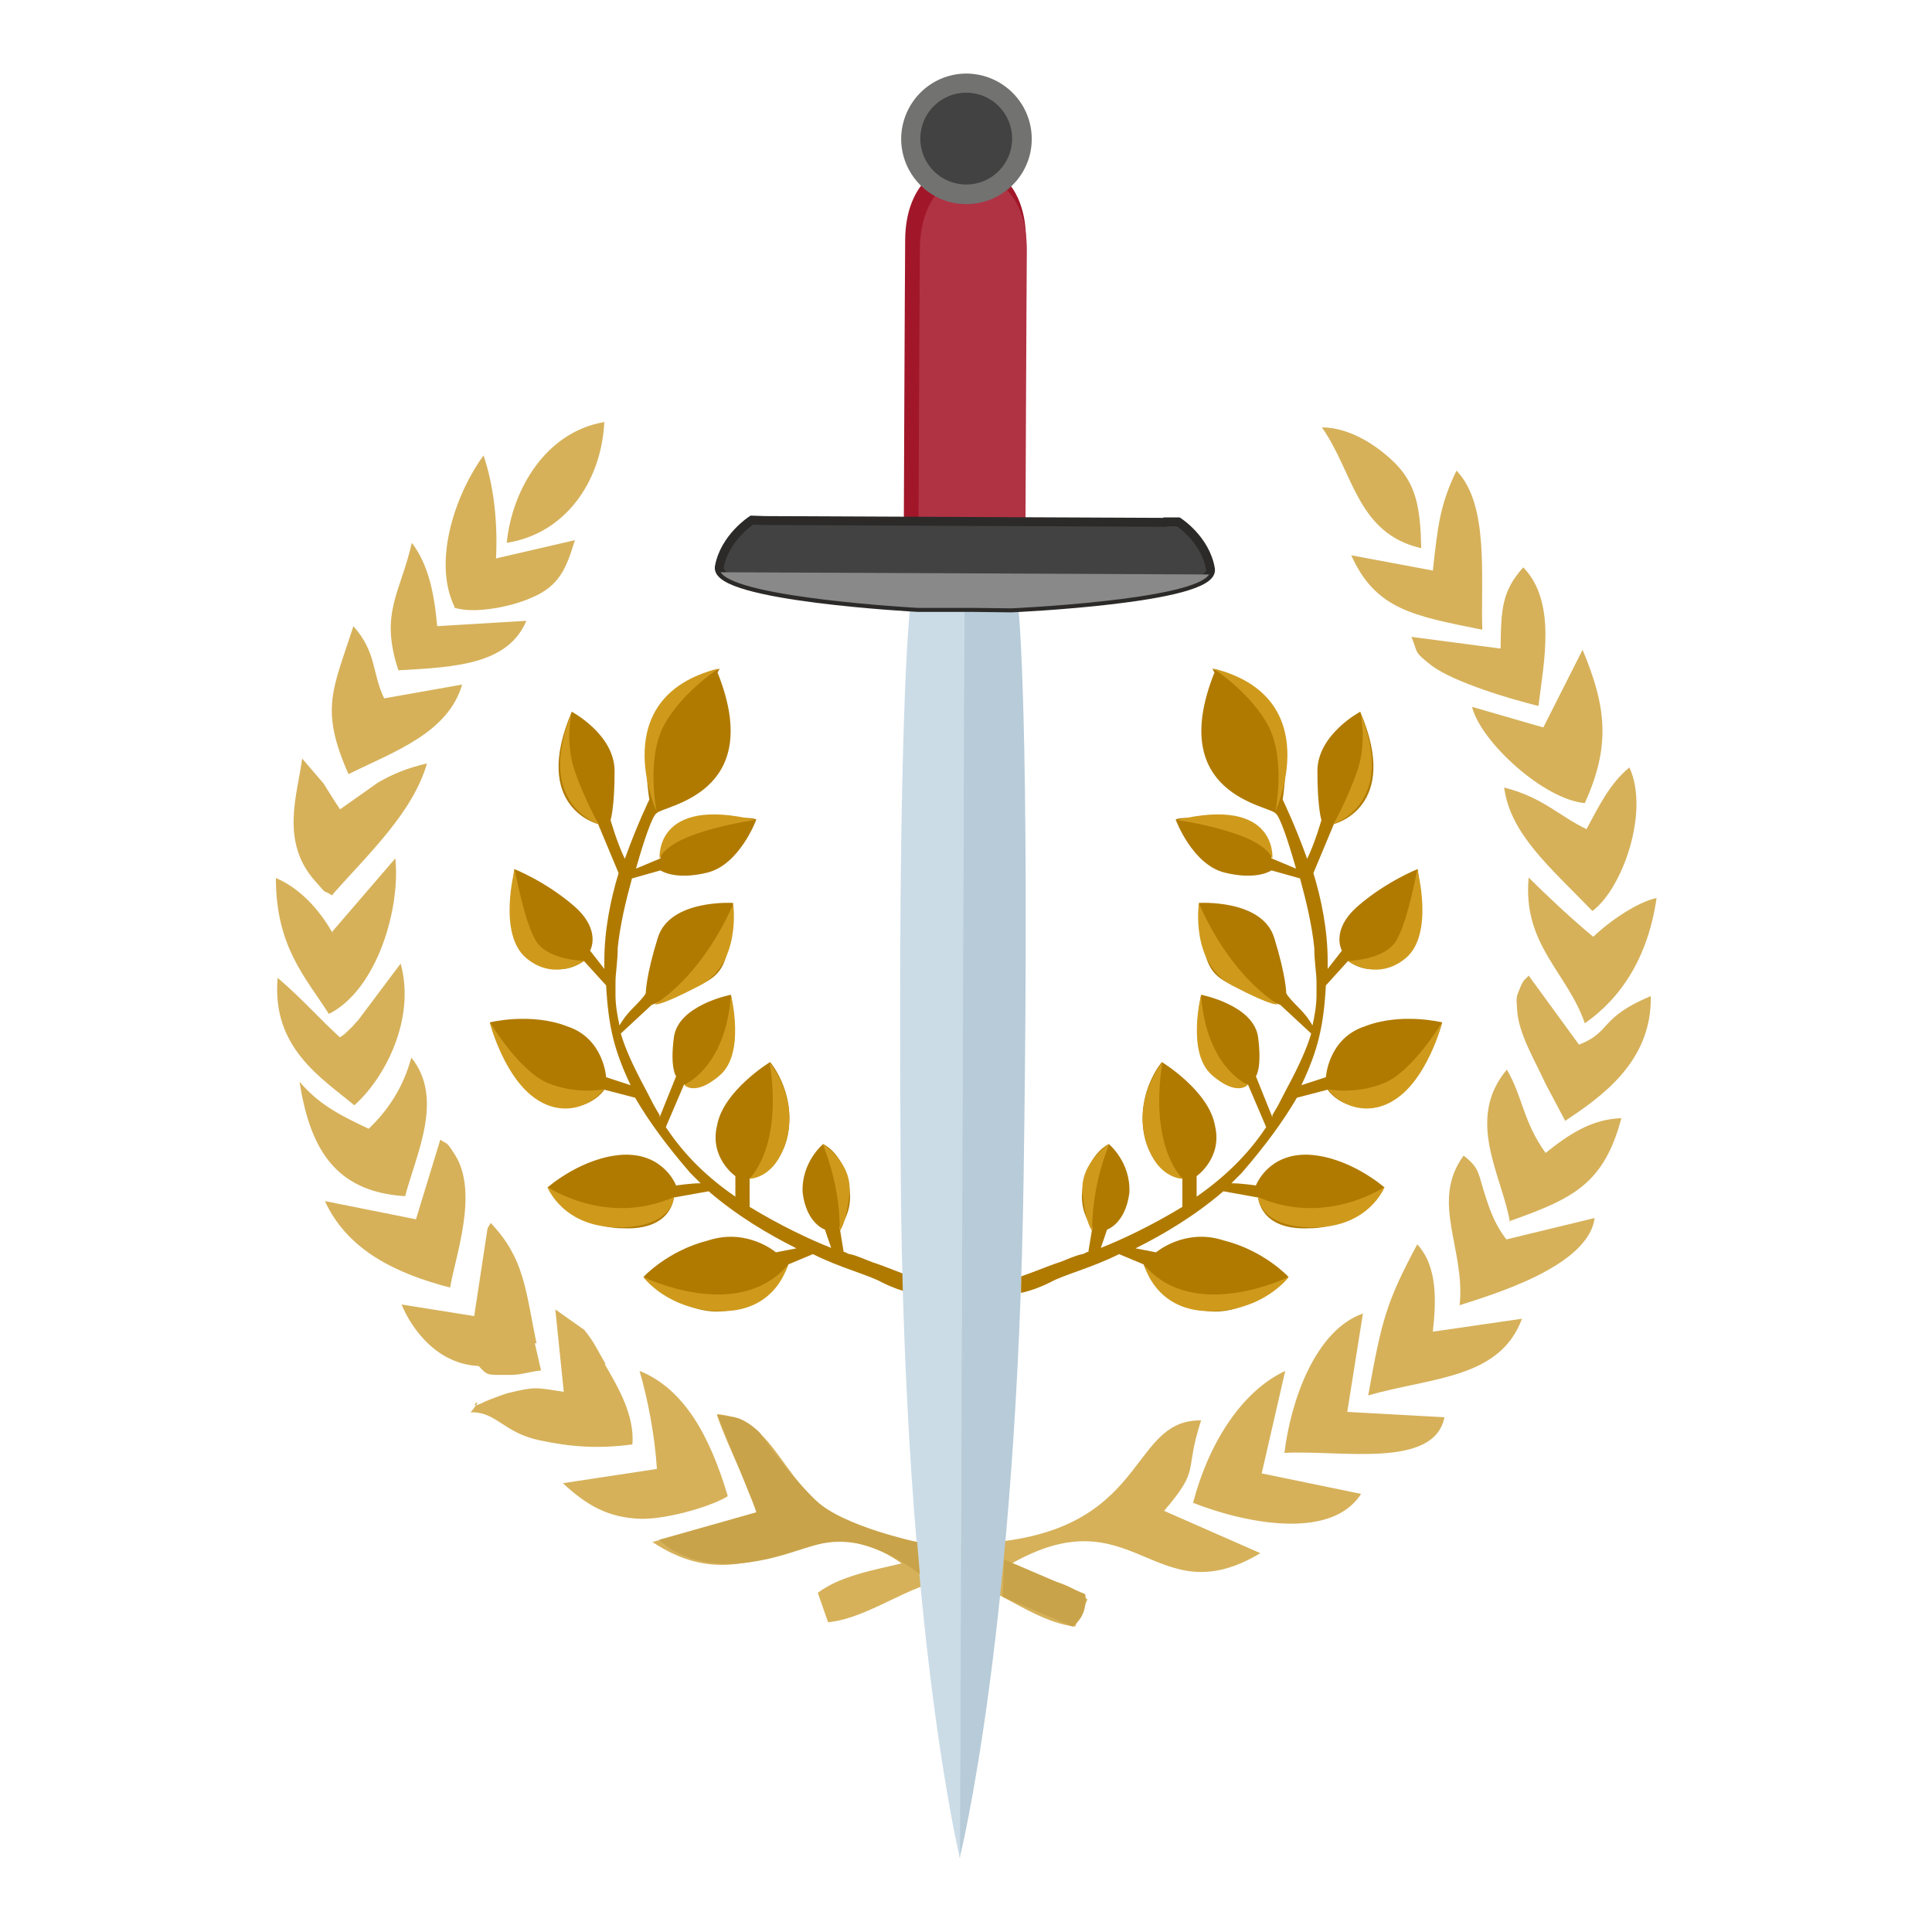 <svg xmlns="http://www.w3.org/2000/svg" xmlns:xlink="http://www.w3.org/1999/xlink" viewBox="0 0 4335 4335" width="1083px" height="1083px" clip-rule="evenodd" image-rendering="optimizeQuality" shape-rendering="geometricPrecision" text-rendering="geometricPrecision"><defs><linearGradient id="GeFMRP9behWraHp5mYBFqd" x1="-649" x2="62" y1="-3007" y2="-3590" gradientUnits="userSpaceOnUse"><stop offset="0" stop-color="#5a5a5a"/><stop offset="1" stop-color="#0d4073"/></linearGradient><linearGradient id="GeFMRP9behWraHp5mYBFqc" x1="-1579" x2="-963" y1="-3260" y2="-3765" gradientUnits="userSpaceOnUse"><stop offset="0"/><stop offset="1" stop-color="#272727"/></linearGradient><linearGradient id="GeFMRP9behWraHp5mYBFqa" x1="-1567" x2="-963" y1="-3273" y2="-3768" gradientUnits="userSpaceOnUse"><stop offset="0" stop-color="#121212"/><stop offset="1" stop-color="#454545"/></linearGradient><linearGradient id="GeFMRP9behWraHp5mYBFqb" x1="-1641" x2="-283" y1="-1881" y2="-3163" gradientUnits="userSpaceOnUse"><stop offset="0" stop-color="#c4c4c4"/><stop offset="1" stop-color="#7d92bc"/></linearGradient><linearGradient id="GeFMRP9behWraHp5mYBFqh" x1="-434" x2="170" y1="-3273" y2="-3768" gradientUnits="userSpaceOnUse" xlink:href="#GeFMRP9behWraHp5mYBFqa"/><linearGradient id="GeFMRP9behWraHp5mYBFqe" x1="-1622" x2="-1427" y1="-3763" y2="-3877" gradientUnits="userSpaceOnUse"><stop offset="0" stop-color="#0d0d0d"/><stop offset="1" stop-color="#5a5a5a"/></linearGradient><linearGradient id="GeFMRP9behWraHp5mYBFql" x1="-1113" x2="245" y1="-1881" y2="-3163" gradientUnits="userSpaceOnUse" xlink:href="#GeFMRP9behWraHp5mYBFqb"/><linearGradient id="GeFMRP9behWraHp5mYBFqg" x1="-433" x2="183" y1="-3260" y2="-3765" gradientUnits="userSpaceOnUse" xlink:href="#GeFMRP9behWraHp5mYBFqc"/><linearGradient id="GeFMRP9behWraHp5mYBFqj" x1="62" x2="-640" y1="-3590" y2="-3015" gradientUnits="userSpaceOnUse" xlink:href="#GeFMRP9behWraHp5mYBFqd"/><linearGradient id="GeFMRP9behWraHp5mYBFqf" x1="-205" x2="-1639" y1="-2999" y2="-1980" gradientUnits="userSpaceOnUse"><stop offset="0" stop-color="#a6a6a6"/><stop offset="1" stop-color="#5f749e"/></linearGradient><linearGradient id="GeFMRP9behWraHp5mYBFqm" x1="-1458" x2="-747" y1="-3007" y2="-3590" gradientUnits="userSpaceOnUse" xlink:href="#GeFMRP9behWraHp5mYBFqd"/><linearGradient id="GeFMRP9behWraHp5mYBFqn" x1="-757" x2="-1458" y1="-3590" y2="-3015" gradientUnits="userSpaceOnUse" xlink:href="#GeFMRP9behWraHp5mYBFqd"/><linearGradient id="GeFMRP9behWraHp5mYBFqi" x1="31" x2="226" y1="-3763" y2="-3877" gradientUnits="userSpaceOnUse" xlink:href="#GeFMRP9behWraHp5mYBFqe"/><linearGradient id="GeFMRP9behWraHp5mYBFqk" x1="242" x2="-1191" y1="-2999" y2="-1980" gradientUnits="userSpaceOnUse" xlink:href="#GeFMRP9behWraHp5mYBFqf"/></defs><path fill="#bc1f34" d="M-2693 -2262l170 0c0,0 -36,290 189,385 225,95 414,-10 543,-288 130,-278 231,-555 526,-570 295,-15 345,31 345,31l0 109c0,0 -158,-78 -250,-93 -92,-15 -116,-17 -187,57 -71,74 -303,482 -377,578 -74,95 -228,235 -453,248 -225,13 -487,-123 -506,-456z"/><path fill="#e32d46" d="M-2693 -2262l170 0c0,0 -39,420 344,419 384,0 529,-337 529,-337 0,0 -199,359 -537,374 -338,15 -490,-220 -506,-456z"/><path fill="#850a1b" d="M-920 -2596l0 -109c0,0 -43,-35 -236,-34 -193,1 -288,228 -288,228 0,0 47,-80 80,-114 33,-34 73,-90 160,-71 88,18 284,99 284,99z"/><g><path fill="#bc1f34" d="M1375 -3283l-170 0c0,0 36,-290 -189,-385 -225,-95 -414,10 -543,288 -130,278 -231,555 -526,570 -295,15 -345,-31 -345,-31l0 -109c0,0 158,78 250,93 92,15 116,17 187,-57 71,-74 303,-482 377,-578 74,-95 228,-235 453,-248 225,-13 487,122 506,456z"/><path fill="#e32d46" d="M1375 -3283l-170 0c0,0 39,-420 -344,-419 -384,0 -529,337 -529,337 0,0 199,-359 537,-374 338,-15 490,220 506,456z"/><path fill="#850a1b" d="M-398 -2949l0 109c0,0 43,35 236,34 193,-1 288,-228 288,-228 0,0 -47,80 -80,114 -33,34 -73,90 -160,71 -88,-19 -284,-99 -284,-99z"/></g><g><polygon fill="url(#GeFMRP9behWraHp5mYBFqf)" points="-1071,-1922 -1598,-1717 -334,-3261 -244,-3188"/><polygon fill="url(#GeFMRP9behWraHp5mYBFqb)" points="-1497,-2271 -1594,-1714 -330,-3257 -418,-3331"/><polygon fill="url(#GeFMRP9behWraHp5mYBFqg)" points="-418,-3331 -244,-3188 169,-3757 71,-3837"/><polygon fill="url(#GeFMRP9behWraHp5mYBFqh)" points="-418,-3331 -261,-3200 155,-3768 67,-3840"/><path fill="#0d0d0d" d="M197 -3903c46,37 53,105 15,151 -37,46 -105,53 -151,15 -46,-37 -53,-105 -15,-151 37,-46 105,-53 151,-15z"/><path fill="url(#GeFMRP9behWraHp5mYBFqi)" d="M186 -3889c38,32 44,88 12,126 -32,38 -88,44 -126,12 -38,-32 -44,-88 -12,-126 32,-38 88,-44 126,-12z"/><polygon fill="#4073d9" points="-376,-3200 -377,-3204 -645,-3550 -599,-3606 -270,-3337 -258,-3328 70,-3059 24,-3002 -368,-3197 -372,-3197 -373,-3200"/><polygon fill="url(#GeFMRP9behWraHp5mYBFqd)" points="-609,-3594 58,-3044 24,-3002 -376,-3200 -645,-3550"/><polygon fill="url(#GeFMRP9behWraHp5mYBFqj)" points="59,-3046 -610,-3593 -637,-3559 -349,-3224 32,-3011"/><polygon fill="#0d4073" points="-599,-3606 70,-3059 58,-3044 -305,-3291 -609,-3594"/><polygon fill="url(#GeFMRP9behWraHp5mYBFqk)" points="-324,-1922 203,-1717 -1062,-3261 -1152,-3188"/><polygon fill="url(#GeFMRP9behWraHp5mYBFql)" points="101,-2271 199,-1714 -1066,-3257 -978,-3331"/><polygon fill="url(#GeFMRP9behWraHp5mYBFqc)" points="-978,-3331 -1152,-3188 -1564,-3757 -1467,-3837"/><polygon fill="url(#GeFMRP9behWraHp5mYBFqa)" points="-978,-3331 -1135,-3200 -1551,-3768 -1463,-3840"/><path fill="#0d0d0d" d="M-1593 -3903c-46,37 -53,105 -15,151 37,46 105,53 151,15 46,-37 53,-105 15,-151 -37,-46 -105,-53 -151,-15z"/><path fill="url(#GeFMRP9behWraHp5mYBFqe)" d="M-1581 -3889c-38,32 -44,88 -12,126 32,38 88,44 126,12 38,-32 44,-88 12,-126 -32,-38 -88,-44 -126,-12z"/><polygon fill="#4073d9" points="-1020,-3200 -1019,-3204 -751,-3550 -797,-3606 -1126,-3337 -1138,-3328 -1466,-3059 -1419,-3002 -1028,-3197 -1024,-3197 -1023,-3200"/><polygon fill="url(#GeFMRP9behWraHp5mYBFqm)" points="-787,-3594 -1454,-3044 -1419,-3002 -1020,-3200 -751,-3550"/><polygon fill="url(#GeFMRP9behWraHp5mYBFqn)" points="-1455,-3046 -785,-3593 -759,-3559 -1046,-3224 -1427,-3011"/><polygon fill="#0d4073" points="-797,-3606 -1466,-3059 -1454,-3044 -1091,-3291 -787,-3594"/><path fill="#5b5b5b" d="M85 -3419c0,0 66,528 -246,1057 -311,528 -541,631 -541,631l0 -1896c0,0 467,-4 786,209z"/><path fill="#727271" d="M-1486 -3419c0,0 -66,528 246,1057 311,528 541,631 541,631l0 -1896c0,0 -451,-4 -786,209z"/><path fill="#434242" d="M-34 -3217c2,151 -19,477 -212,804 -250,423 -436,522 -454,531l0 1c0,0 0,0 -1,-1l-1 1 0 -1c-18,-8 -205,-108 -454,-531 -192,-327 -214,-653 -212,-804 -1,-78 5,-125 5,-125 276,-175 645,-176 662,-176 18,0 399,1 662,176 0,0 6,46 5,125z"/><path fill="#ba2222" d="M-75 -3197c2,142 -18,448 -199,755 -234,397 -410,490 -426,498l0 1c0,0 0,0 -1,-1l-1 1 0 -1c-16,-8 -192,-101 -426,-498 -181,-307 -201,-613 -199,-755 -1,-73 5,-117 5,-117 259,-165 605,-165 622,-165 16,0 375,1 622,165 0,0 6,44 5,117l-1 0z"/><path fill="#ab1d1d" d="M-75 -3197c2,142 -18,448 -199,755 -225,382 -396,483 -423,497l0 -1534c40,0 380,7 618,165 0,0 6,44 5,117l-1 0z"/><path fill="#fdc301" d="M-1320 -3048l1238 0 0 0c0,0 0,1 0,2 1,55 -10,119 -26,184 -13,63 -32,134 -59,195 -72,162 -72,162 -72,162l-1 0 -922 0 -1 0c0,0 0,0 -72,-162 -28,-62 -46,-132 -59,-195 -16,-65 -27,-129 -26,-184 0,-1 0,-2 0,-2l0 0 1 0z"/><path fill="#ebb609" d="M-701 -3048l619 0 0 0c0,0 0,1 0,2 1,55 -10,119 -26,184 -13,63 -32,134 -59,195 -72,162 -72,162 -72,162l-1 0 -461 0 0 -543 1 -1z"/><path fill="#1a1a1a" d="M-581 -2811l1 1c0,0 -2,-1 -1,-1zm-491 101l0 -12c3,0 9,-1 20,-6 9,-3 18,-10 22,-16l-31 0c6,-22 19,-6 33,-25 3,-5 4,-10 10,-18 4,-5 1,-2 8,-7 9,-6 -1,1 8,-3 26,-12 2,-2 27,-28 10,-10 19,-16 29,-25l69 -45c23,-14 41,-36 73,-36 16,0 12,6 31,8 12,1 25,-1 38,1 132,15 233,-33 318,25 22,15 37,47 37,84l54 -4 0 16c0,19 -63,32 -76,-6 -6,-16 -4,-37 -10,-52 -6,-14 -15,-22 -35,-24 0,24 4,28 4,51 0,25 -18,58 -12,71 4,10 14,16 20,24 16,19 3,33 21,65 20,35 17,71 -36,71 0,-49 24,-30 10,-63 -7,-16 -20,-33 -37,-38 -3,39 -47,35 -47,89 -96,22 -1,-53 6,-76 7,-27 -22,-40 -36,-53 -12,-11 -12,-16 -28,-11l-62 28c-25,-17 -22,-24 -70,-11 -16,5 -57,18 -75,19l0 19c0,31 66,22 66,47l0 27c-35,-1 -38,-19 -58,-31 -14,-8 -20,-5 -32,-14 -9,-7 -15,-13 -18,-24 -15,1 -30,14 -41,22 -58,44 -38,53 -55,62 -1,1 -41,15 -41,-6 0,-23 12,-16 27,-24 11,-6 14,-12 20,-23 6,-11 10,-18 17,-30 14,-24 21,-18 9,-23 -14,-6 -40,28 -47,39 -9,14 -12,32 -53,33l-27 -70c-12,6 -35,11 -50,7l-1 -1z"/><path fill="#333" d="M-695 -2921l0 176c-5,1 -11,3 -18,5 -16,5 -57,18 -75,19l0 19c0,31 66,22 66,47l0 27c-35,-1 -38,-19 -58,-31 -14,-9 -20,-5 -32,-14 -9,-7 -15,-13 -18,-24 -15,1 -30,14 -41,22 -58,44 -38,53 -55,62 -1,1 -41,15 -41,-6 0,-23 11,-16 27,-24 11,-6 14,-12 20,-23 6,-11 10,-18 17,-30 14,-24 21,-18 9,-23 -14,-6 -40,28 -47,39 -8,14 -12,32 -53,33l-27 -70c-12,6 -35,11 -50,7l0 -12c3,0 9,-1 20,-6 9,-3 18,-10 22,-16l-31 0c6,-22 19,-6 33,-25 3,-5 4,-10 10,-18 4,-5 1,-2 8,-7 9,-6 -1,1 8,-3 26,-12 2,-2 27,-28 10,-10 19,-16 29,-25l69 -45c23,-14 41,-36 73,-36 16,0 12,6 31,8 12,1 25,-1 39,1 13,2 26,2 38,3l-1 1z"/></g><g><path fill="#d6b15a" d="M1609 3176c27,78 71,157 88,218l-233 66c230,153 352,-100 559,48 -64,15 -140,29 -188,66l23 66c101,-10 205,-104 290,-94 87,10 163,90 264,104l28 -61c-55,-54 -119,-39 -175,-78 281,-163 324,117 563,-26l-216 -95c83,-97 44,-83 83,-203 -175,-2 -108,282 -559,277 -410,-3 -336,-274 -527,-291l0 2zm1275 -100c-99,46 -173,165 -207,296 117,46 310,85 377,-20l-223 -46 53 -231 0 2zm-1449 0c18,61 34,143 39,220l-211 32c53,49 101,78 177,80 65,0 163,-31 193,-51 -39,-131 -96,-240 -198,-281zm-76 -15c-16,-27 -25,-49 -48,-77l-65 -46 19 185c-64,-10 -64,-12 -126,3 -2,0 -48,17 -51,19 -53,27 9,-26 -32,24 58,-2 73,46 156,63 71,15 131,19 207,9 5,-66 -32,-128 -62,-180l2 0zm1700 -114c-108,37 -163,197 -177,313 124,-7 336,37 359,-80l-218 -12 35 -220 0 -2zm11 184c143,-41 295,-37 345,-172l-200 29c7,-65 12,-145 -35,-196 -69,129 -80,170 -110,339zm317 -391c145,-51 212,-85 251,-231 -67,2 -119,37 -170,78 -51,-71 -51,-126 -87,-187 -94,112 -11,237 7,342l-2 -2zm-2369 -1377c42,15 126,0 175,-22 64,-27 78,-68 97,-129l-177 41c4,-82 -5,-163 -28,-231 -58,78 -117,233 -65,340l-2 2zm2491 1154c81,-54 198,-133 195,-282 -117,49 -87,80 -161,109l-113 -155c-7,9 -11,7 -19,27 -9,22 -9,20 -7,48 2,54 41,117 64,168l44 83 -2 2zm-235 412c74,-24 290,-87 304,-196l-198 48c-21,-27 -34,-56 -46,-94 -18,-53 -12,-65 -50,-94 -76,104 5,209 -9,337l-2 -2zm-2528 -836c-21,-37 -62,-95 -127,-123 0,153 65,221 119,305 108,-54 161,-237 149,-349l-142 165 2 2zm2468 -813l-182 -34c55,123 142,136 294,167 -4,-116 16,-281 -58,-357 -37,77 -42,124 -53,225zm248 352l-159 -46c19,78 161,208 253,216 57,-126 50,-213 -5,-344l-88 174zm-2715 374c80,-90 180,-184 211,-293 -42,10 -74,22 -110,43l-85 60c-16,-24 -25,-39 -37,-58l-48 -56c-11,83 -50,187 30,276 30,34 12,15 37,31l2 -2zm2814 -145c-65,-31 -97,-71 -186,-94 14,104 101,177 198,277 67,-49 129,-223 83,-322 -44,36 -69,88 -96,138zm-2627 875l-205 -41c51,111 161,163 281,194 11,-68 64,-211 12,-296 -23,-37 -19,-24 -34,-36l-55 180 0 -2zm-152 -999c103,-51 223,-92 255,-201l-175 31c-28,-58 -16,-102 -69,-162 -46,143 -76,185 -11,332zm46 796c-73,-34 -115,-58 -156,-106 23,145 76,247 237,257 27,-100 87,-220 14,-311 -18,66 -51,117 -96,160zm2728 -237c81,-56 142,-148 161,-281 -44,9 -108,54 -142,87 -44,-36 -106,-94 -145,-133 -14,151 87,213 126,327zm-2793 32c-53,-49 -81,-83 -140,-134 -14,157 99,225 172,286 69,-61 138,-194 104,-318l-96 128c-4,3 -12,14 -16,17 -18,17 -11,12 -27,22l2 0zm2602 -873l-198 -26c16,39 4,32 46,65 50,37 177,75 239,90 12,-99 41,-233 -34,-311 -48,53 -50,94 -51,182l-2 0zm-2471 49c131,-7 246,-14 287,-111l-200 12c-7,-78 -21,-140 -57,-187 -25,112 -73,157 -30,286zm310 1511c-25,-121 -27,-191 -103,-271 -2,3 -5,9 -7,12l-30 197 -163 -26c25,60 83,134 173,138 21,22 16,20 71,20 25,0 42,-7 69,-10l-14 -61 4 0zm-67 -1797c129,-20 212,-134 219,-271 -131,22 -207,151 -219,271zm2052 12c-2,-90 -11,-141 -57,-189 -41,-41 -103,-82 -166,-82 71,100 78,238 223,271z"/><path fill="#b07a00" d="M1613 1501c0,0 -128,50 -151,119 -23,69 -5,174 -5,174 0,0 -27,55 -55,133l0 0c-18,-37 -32,-87 -32,-87 0,0 9,-27 9,-110 0,-82 -96,-133 -96,-133 -92,215 59,252 59,252l46 110 0 0c-18,59 -32,128 -32,197 0,5 0,9 0,18l-32 -41c0,0 27,-46 -37,-101 -64,-55 -133,-82 -133,-82 0,0 -23,128 37,192 59,64 119,14 119,14l50 55c5,92 18,146 55,224l-55 -18c0,0 -5,-87 -87,-114 -82,-32 -174,-9 -174,-9 0,0 37,142 124,178 92,37 133,-27 133,-27l69 18c32,55 73,110 124,169 9,9 14,14 23,23 -23,0 -55,5 -55,5 0,0 -27,-73 -119,-69 -92,5 -169,73 -169,73 0,0 60,92 169,92 110,5 114,-69 114,-69l78 -14c64,55 133,96 197,128l-46 9c0,0 -64,-55 -151,-27 -92,23 -146,82 -146,82 0,0 101,101 201,73 101,-27 124,-101 124,-101l55 -23c64,32 124,46 156,64 18,9 41,18 64,23l0 -37c-27,-9 -59,-23 -87,-32 -14,-5 -32,-14 -50,-18 -5,0 -9,-5 -14,-5l-9 -55c0,0 37,-41 18,-105 -14,-64 -55,-82 -55,-82 0,0 -50,41 -46,110 9,69 50,82 50,82 0,0 9,27 14,41 -46,-18 -114,-50 -183,-92l0 -64c0,0 73,-14 87,-105 14,-92 -41,-156 -41,-156 0,0 -105,64 -119,142 -18,73 41,114 41,114l0 46c-60,-41 -114,-92 -156,-156l41 -96c0,0 151,32 105,-201 0,0 -119,23 -128,96 -9,69 5,87 5,87l-37 92c0,0 0,0 0,-5 -5,-9 -14,-23 -18,-32l-14 -27c-27,-50 -46,-92 -55,-124l69 -64c160,-69 169,-41 183,-229 0,0 -142,-9 -169,78 -27,87 -27,124 -27,124 0,0 0,5 -27,32 -18,18 -27,32 -32,41 -5,-23 -9,-46 -9,-69l0 -27c0,-23 5,-46 5,-78 5,-50 18,-105 32,-156l64 -18c0,0 32,23 105,5 73,-18 110,-119 110,-119 0,0 -5,-9 -110,0 -110,9 -105,87 -105,87l-55 23c18,-64 37,-119 46,-124 14,-18 247,-41 137,-316l5 -9z"/><path fill="#cf9a1c" d="M1611 1501c0,0 -83,54 -122,128 -39,74 -16,191 -16,191 0,0 -117,-255 139,-320z"/><path fill="#cf9a1c" d="M1283 1597c0,0 -16,66 6,131 22,65 54,121 54,121 0,0 -145,-45 -59,-252z"/><path fill="#cf9a1c" d="M1695 1840c0,0 -73,9 -141,34 -68,25 -74,53 -74,53 0,0 -13,-142 215,-87z"/><path fill="#cf9a1c" d="M1155 1950c0,0 21,119 48,162 27,43 108,44 108,44 0,0 -65,48 -130,-6 -65,-54 -26,-200 -26,-200z"/><path fill="#cf9a1c" d="M1645 2027c0,0 20,135 -76,185 -96,50 -100,41 -100,41 0,0 102,-56 177,-226z"/><path fill="#cf9a1c" d="M1356 2444c0,0 -62,13 -127,-14 -65,-27 -130,-137 -130,-137 0,0 27,110 92,164 65,54 135,27 164,-13z"/><path fill="#cf9a1c" d="M1640 2233c0,0 33,129 -24,179 -57,50 -81,22 -81,22 0,0 93,-37 105,-201z"/><path fill="#cf9a1c" d="M1727 2384c0,0 62,74 39,168 -23,94 -85,93 -85,93 0,0 76,-67 46,-261z"/><path fill="#cf9a1c" d="M1846 2567c0,0 67,41 60,111 -7,70 -22,84 -22,84 0,0 5,-89 -38,-195z"/><path fill="#cf9a1c" d="M1512 2686c0,0 -2,69 -126,68 -124,-1 -158,-91 -158,-91 0,0 132,90 284,23z"/><path fill="#cf9a1c" d="M1768 2837c0,0 -24,104 -146,105 -122,1 -179,-77 -179,-77 0,0 213,105 325,-27z"/><g><path fill="#b07a00" d="M2722 1501c0,0 128,50 151,119 23,69 5,174 5,174 0,0 27,55 55,133l0 0c18,-37 32,-87 32,-87 0,0 -9,-27 -9,-110 0,-82 96,-133 96,-133 92,215 -59,252 -59,252l-46 110 0 0c18,59 32,128 32,197 0,5 0,9 0,18l32 -41c0,0 -27,-46 37,-101 64,-55 133,-82 133,-82 0,0 23,128 -37,192 -60,64 -119,14 -119,14l-50 55c-5,92 -18,146 -55,224l55 -18c0,0 5,-87 87,-114 82,-32 174,-9 174,-9 0,0 -37,142 -124,178 -92,37 -133,-27 -133,-27l-69 18c-32,55 -73,110 -124,169 -9,9 -14,14 -23,23 23,0 55,5 55,5 0,0 27,-73 119,-69 92,5 169,73 169,73 0,0 -59,92 -169,92 -110,5 -114,-69 -114,-69l-78 -14c-64,55 -133,96 -197,128l46 9c0,0 64,-55 151,-27 92,23 146,82 146,82 0,0 -101,101 -201,73 -101,-27 -124,-101 -124,-101l-55 -23c-64,32 -124,46 -156,64 -18,9 -41,18 -64,23l0 -37c27,-9 59,-23 87,-32 14,-5 32,-14 50,-18 5,0 9,-5 14,-5l9 -55c0,0 -37,-41 -18,-105 14,-64 55,-82 55,-82 0,0 50,41 46,110 -9,69 -50,82 -50,82 0,0 -9,27 -14,41 46,-18 114,-50 183,-92l0 -64c0,0 -73,-14 -87,-105 -14,-92 41,-156 41,-156 0,0 105,64 119,142 18,73 -41,114 -41,114l0 46c59,-41 114,-92 156,-156l-41 -96c0,0 -151,32 -105,-201 0,0 119,23 128,96 9,69 -5,87 -5,87l37 92c0,0 0,0 0,-5 5,-9 14,-23 18,-32l14 -27c27,-50 46,-92 55,-124l-69 -64c-160,-69 -169,-41 -183,-229 0,0 142,-9 169,78 27,87 27,124 27,124 0,0 0,5 27,32 18,18 27,32 32,41 5,-23 9,-46 9,-69l0 -27c0,-23 -5,-46 -5,-78 -5,-50 -18,-105 -32,-156l-64 -18c0,0 -32,23 -105,5 -73,-18 -110,-119 -110,-119 0,0 5,-9 110,0 110,9 105,87 105,87l55 23c-18,-64 -37,-119 -46,-124 -14,-18 -247,-41 -137,-316l-5 -9z"/><path fill="#cf9a1c" d="M2724 1501c0,0 83,54 122,128 39,74 16,191 16,191 0,0 117,-255 -139,-320z"/><path fill="#cf9a1c" d="M3052 1597c0,0 16,66 -6,131 -22,65 -54,121 -54,121 0,0 145,-45 59,-252z"/><path fill="#cf9a1c" d="M2640 1840c0,0 73,9 141,34 68,25 74,53 74,53 0,0 13,-142 -215,-87z"/><path fill="#cf9a1c" d="M3180 1950c0,0 -21,119 -48,162 -27,43 -108,44 -108,44 0,0 65,48 130,-6 65,-54 26,-200 26,-200z"/><path fill="#cf9a1c" d="M2690 2027c0,0 -20,135 76,185 96,50 101,41 101,41 0,0 -102,-56 -177,-226z"/><path fill="#cf9a1c" d="M2979 2444c0,0 62,13 127,-14 65,-27 130,-137 130,-137 0,0 -27,110 -92,164 -65,54 -135,27 -164,-13z"/><path fill="#cf9a1c" d="M2695 2233c0,0 -33,129 24,179 57,50 81,22 81,22 0,0 -93,-37 -105,-201z"/><path fill="#cf9a1c" d="M2608 2384c0,0 -62,74 -39,168 23,94 85,93 85,93 0,0 -76,-67 -46,-261z"/><path fill="#cf9a1c" d="M2489 2567c0,0 -67,41 -60,111 7,70 22,84 22,84 0,0 -5,-89 38,-195z"/><path fill="#cf9a1c" d="M2823 2686c0,0 2,69 126,68 124,-1 158,-91 158,-91 0,0 -132,90 -284,23z"/><path fill="#cf9a1c" d="M2567 2837c0,0 24,104 146,105 122,1 179,-77 179,-77 0,0 -213,105 -325,-27z"/></g><path fill="#b7cbd8" d="M2163 1365l-10 2805c0,0 130,-513 144,-1543 15,-1029 -12,-1262 -12,-1262l-122 -1 0 0z"/><path fill="#cbdce7" d="M2164 1365l-10 2805c0,0 -126,-515 -133,-1544 -8,-1029 21,-1261 21,-1261l122 1 0 0z"/><path fill="#a11729" d="M2107 381c0,0 -75,33 -76,157 -1,124 -3,635 -3,635l91 1 89 0 91 0c0,0 2,-511 3,-635 1,-124 -74,-158 -74,-158 2,39 -31,39 -52,34l0 -5c0,0 -3,2 -8,3 -5,-2 -8,-3 -8,-3l0 5c-21,5 -54,5 -52,-34l0 0z"/><path fill="#b03344" d="M2130 410c0,0 -66,32 -66,152 -1,120 -3,612 -3,612l81 1 78 0 81 0c0,0 2,-493 3,-612 1,-120 -65,-153 -65,-153 1,38 -28,37 -47,32l0 -5c0,0 -3,1 -7,3 -5,-2 -8,-3 -8,-3l0 5c-19,5 -48,6 -46,-33z"/><path fill="#727271" d="M2169 165c-81,0 -146,65 -147,146 0,81 65,147 146,147 81,0 147,-65 147,-146 0,-81 -65,-146 -146,-147zm0 48c-54,0 -98,43 -99,98 -1,55 43,99 98,99 55,1 99,-43 99,-98 0,-54 -43,-98 -98,-99z"/><g><path fill="#434242" stroke="#2b2a29" stroke-width="20" d="M2614 1172l-898 -4 -29 -1c0,0 -61,39 -73,105 -11,67 446,91 446,91l86 0 37 0 86 1c0,0 457,-20 447,-87 -11,-67 -72,-106 -72,-106l-29 0z"/><path fill="#898989" d="M1617 1284c37,58 443,80 443,80l86 0 37 0 86 1c0,0 406,-18 444,-76l-1095 -5z"/></g><path fill="#c9a34a" d="M2064 3533l-6 -73c0,0 -166,-35 -227,-93 -61,-58 -126,-152 -126,-152 0,0 -30,-32 -62,-36 -33,-4 -33,-4 -33,-4l88 218 -219 62c0,0 56,63 180,53 124,-11 179,-64 261,-46 82,18 145,71 145,71zm341 116l-155 -66 3 -84 182 78c0,0 9,48 -30,73z"/><path fill="#434242" d="M2168 208c57,0 103,46 103,103 0,57 -46,103 -103,103 -57,0 -103,-46 -103,-103 0,-57 46,-103 103,-103z"/></g></svg>